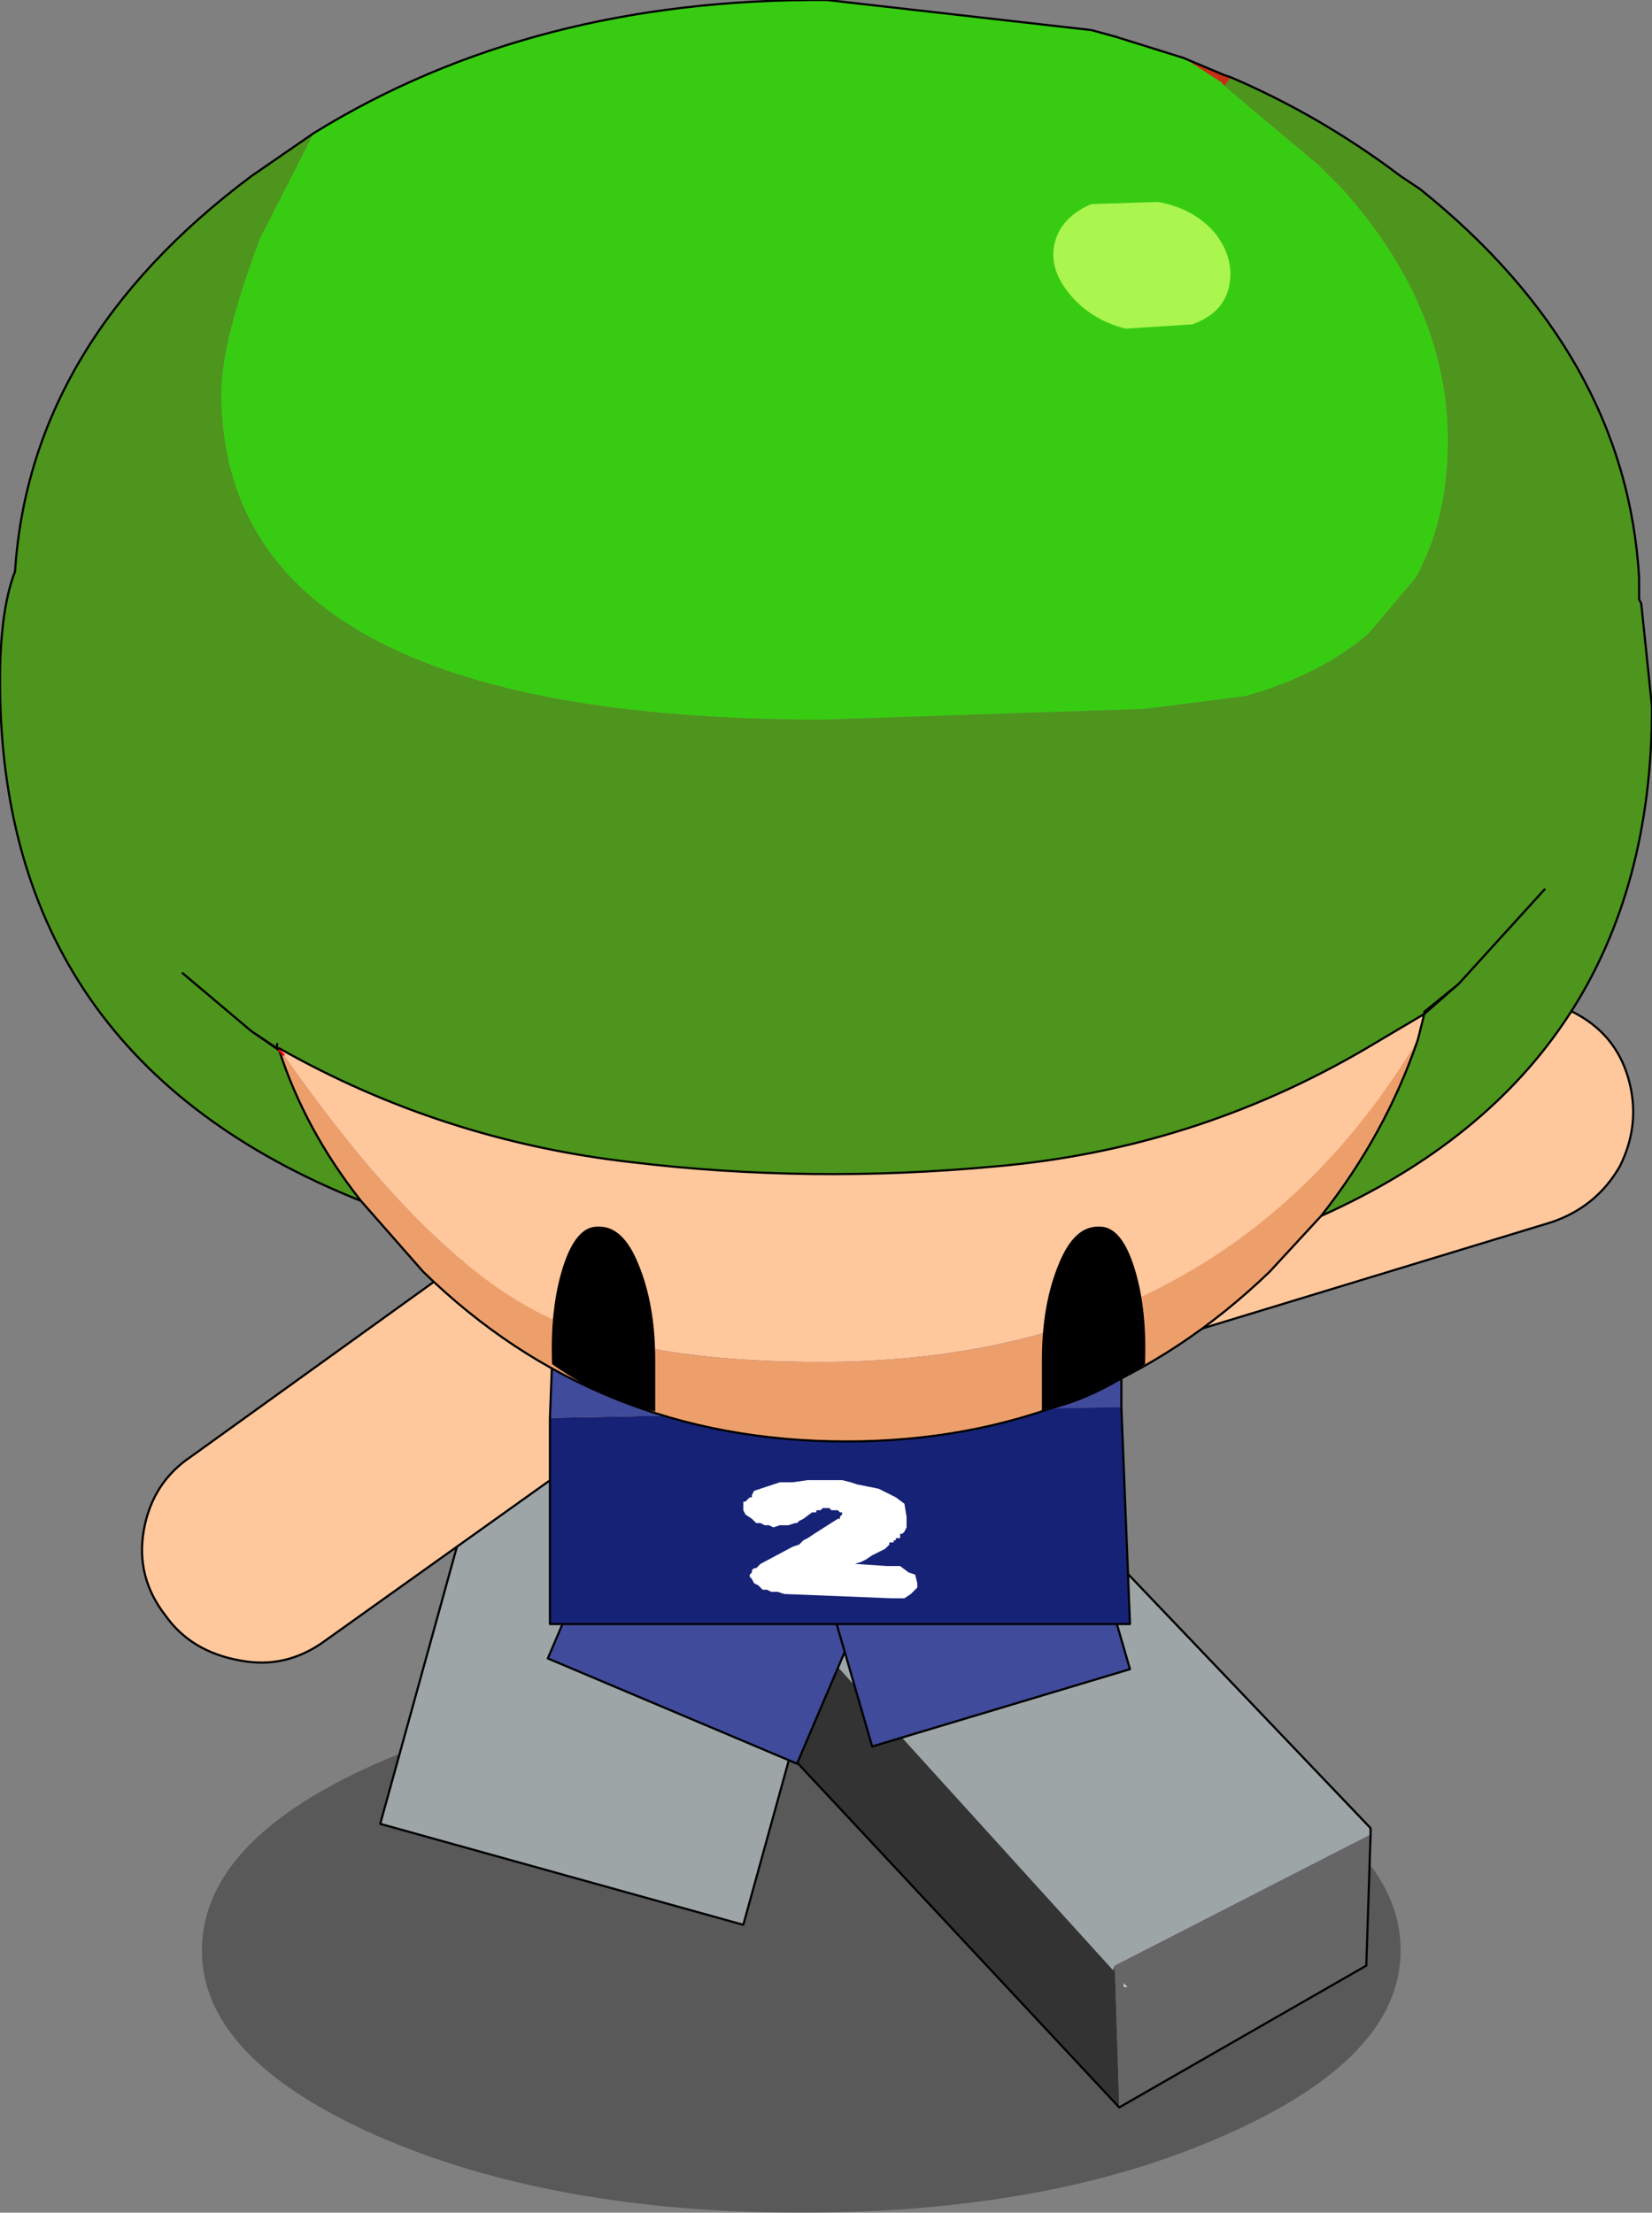 <?xml version="1.0" encoding="UTF-8" standalone="no"?>
<svg xmlns:xlink="http://www.w3.org/1999/xlink" height="51.5px" width="38.45px" xmlns="http://www.w3.org/2000/svg">
  <rect width="100%" height="100%" fill="#808080" stroke="none"/>
  <g transform="matrix(1.0, 0.0, 0.0, 1.0, 17.75, 33.5)">
    <path d="M10.75 16.2 Q6.7 18.0 0.9 18.0 -4.9 18.0 -9.0 16.2 -13.05 14.4 -13.05 11.9 -13.05 9.35 -9.0 7.55 -4.9 5.75 0.9 5.75 6.7 5.75 10.75 7.55 14.85 9.35 14.85 11.9 14.85 14.4 10.75 16.2" fill="#000000" fill-opacity="0.302" fill-rule="evenodd" stroke="none"/>
    <path d="M3.05 -1.35 L-0.45 11.3 -8.9 8.95 -5.4 -3.7 3.05 -1.35" fill="#9da5a6" fill-rule="evenodd" stroke="none"/>
    <path d="M3.05 -1.35 L-0.45 11.3 -8.9 8.95 -5.4 -3.7 3.05 -1.35 Z" fill="none" stroke="#000000" stroke-linecap="round" stroke-linejoin="round" stroke-width="0.05"/>
    <path d="M8.4 12.75 L8.4 12.65 8.5 12.75 8.4 12.75" fill="#cccccc" fill-rule="evenodd" stroke="none"/>
    <path d="M8.2 12.4 L8.3 15.55 0.5 7.2 0.65 4.5 0.8 4.25 8.15 12.35 8.2 12.4" fill="#333333" fill-rule="evenodd" stroke="none"/>
    <path d="M8.2 12.25 L8.2 12.4 8.15 12.35 8.2 12.25" fill="#485051" fill-rule="evenodd" stroke="none"/>
    <path d="M14.15 9.2 L8.2 12.25 8.15 12.35 0.8 4.25 0.9 4.2 6.8 1.35 14.15 9.05 14.15 9.2" fill="#9da5a6" fill-rule="evenodd" stroke="none"/>
    <path d="M14.15 9.2 L14.05 12.25 8.3 15.55 8.2 12.4 8.2 12.25 14.15 9.2 M8.4 12.75 L8.5 12.75 8.4 12.65 8.4 12.75" fill="#666666" fill-rule="evenodd" stroke="none"/>
    <path d="M8.3 15.55 L14.05 12.25 14.15 9.2 14.15 9.05 6.8 1.35 0.9 4.2 0.8 4.25 0.65 4.5 0.5 7.2 8.3 15.55 Z" fill="none" stroke="#000000" stroke-linecap="round" stroke-linejoin="round" stroke-width="0.05"/>
    <path d="M2.7 3.1 L0.8 7.55 -5.0 5.1 -3.1 0.65 2.7 3.1" fill="#404b9b" fill-rule="evenodd" stroke="none"/>
    <path d="M2.7 3.1 L0.8 7.55 -5.0 5.1 -3.1 0.65 2.7 3.1 Z" fill="none" stroke="#000000" stroke-linecap="round" stroke-linejoin="round" stroke-width="0.05"/>
    <path d="M-2.9 -4.3 Q-2.25 -4.5 -1.75 -3.75 -1.5 -3.35 -1.6 -2.8 L-2.05 -2.1 Q-2.95 -1.5 -3.6 -2.4 L-3.8 -3.1 -3.7 -3.55 -3.4 -4.05 -2.9 -4.3" fill="#bbc0c1" fill-rule="evenodd" stroke="none"/>
    <path d="M-2.9 -4.3 L-3.4 -4.05 -3.7 -3.55 -3.8 -3.1 -3.6 -2.4 Q-2.95 -1.5 -2.05 -2.1 L-1.6 -2.8 Q-1.5 -3.35 -1.75 -3.75 -2.25 -4.5 -2.9 -4.3 M-3.45 -5.7 Q-2.4 -5.5 -1.45 -4.85 -0.55 -4.1 -0.7 -3.15 -0.8 -2.2 -2.35 -0.9 L-10.2 4.7 Q-11.1 5.35 -12.15 5.15 -13.3 4.95 -13.9 4.1 -14.6 3.2 -14.4 2.1 -14.2 1.0 -13.3 0.4 L-5.45 -5.25 Q-4.55 -5.85 -3.45 -5.7" fill="#ffc79c" fill-rule="evenodd" stroke="none"/>
    <path d="M-3.45 -5.7 Q-4.55 -5.85 -5.45 -5.25 L-13.3 0.4 Q-14.2 1.0 -14.4 2.1 -14.6 3.2 -13.9 4.1 -13.3 4.95 -12.15 5.15 -11.1 5.35 -10.2 4.7 L-2.35 -0.9 Q-0.8 -2.2 -0.7 -3.15 -0.55 -4.1 -1.45 -4.85 -2.4 -5.5 -3.45 -5.7 Z" fill="none" stroke="#000000" stroke-linecap="round" stroke-linejoin="round" stroke-width="0.05"/>
    <path d="M7.2 0.7 L8.55 5.35 2.55 7.15 1.2 2.5 7.2 0.7" fill="#404b9b" fill-rule="evenodd" stroke="none"/>
    <path d="M7.2 0.7 L8.55 5.35 2.55 7.15 1.2 2.5 7.2 0.7 Z" fill="none" stroke="#000000" stroke-linecap="round" stroke-linejoin="round" stroke-width="0.05"/>
    <path d="M6.8 -4.8 L7.35 -5.0 7.85 -4.95 8.3 -4.75 8.7 -4.2 Q9.05 -3.15 8.05 -2.8 L7.2 -2.85 Q6.65 -3.1 6.5 -3.55 6.25 -4.4 6.8 -4.8" fill="#bbc0c1" fill-rule="evenodd" stroke="none"/>
    <path d="M6.8 -4.8 Q6.25 -4.4 6.5 -3.55 6.65 -3.1 7.2 -2.85 L8.05 -2.8 Q9.05 -3.15 8.7 -4.2 L8.3 -4.75 7.85 -4.95 7.35 -5.0 6.8 -4.8 M6.05 -6.1 Q6.5 -7.1 7.6 -7.4 L16.85 -10.15 18.85 -9.95 Q19.85 -9.45 20.15 -8.4 20.45 -7.35 19.95 -6.35 19.4 -5.4 18.35 -5.05 L9.15 -2.25 6.35 -2.3 Q5.5 -2.8 5.5 -3.95 5.5 -5.1 6.05 -6.1" fill="#ffc79c" fill-rule="evenodd" stroke="none"/>
    <path d="M6.05 -6.1 Q6.5 -7.1 7.6 -7.4 L16.85 -10.15 18.85 -9.95 Q19.85 -9.45 20.15 -8.4 20.45 -7.35 19.95 -6.35 19.4 -5.4 18.35 -5.05 L9.15 -2.25 6.35 -2.3 Q5.5 -2.8 5.5 -3.95 5.5 -5.1 6.05 -6.1 Z" fill="none" stroke="#000000" stroke-linecap="round" stroke-linejoin="round" stroke-width="0.05"/>
    <path d="M-4.95 -0.5 L-4.6 -9.75 8.35 -9.75 8.35 -0.75 -4.95 -0.5" fill="#404b9b" fill-rule="evenodd" stroke="none"/>
    <path d="M8.35 -0.75 L8.55 4.3 -4.95 4.3 -4.95 -0.5 8.35 -0.75" fill="#162276" fill-rule="evenodd" stroke="none"/>
    <path d="M-4.95 -0.5 L-4.6 -9.75 8.35 -9.75 8.35 -0.75 8.55 4.3 -4.95 4.3 -4.95 -0.5 Z" fill="none" stroke="#000000" stroke-linecap="round" stroke-linejoin="round" stroke-width="0.05"/>
    <path d="M3.35 1.95 L3.35 2.05 3.3 2.15 3.25 2.2 3.2 2.2 3.2 2.25 3.2 2.3 3.15 2.3 3.1 2.3 3.1 2.35 3.05 2.35 3.05 2.4 2.95 2.4 2.95 2.45 2.85 2.55 2.75 2.6 2.65 2.65 2.55 2.7 2.4 2.8 2.3 2.85 2.15 2.9 2.9 2.95 3.2 2.95 3.4 3.1 3.55 3.15 3.6 3.35 3.6 3.45 3.45 3.6 3.3 3.7 3.0 3.7 0.5 3.6 0.35 3.55 0.2 3.55 0.1 3.5 0.0 3.5 -0.1 3.4 -0.2 3.35 -0.25 3.25 -0.3 3.2 -0.3 3.15 -0.25 3.1 -0.25 3.05 -0.2 3.0 -0.15 3.0 -0.1 2.95 -0.05 2.9 0.7 2.5 0.85 2.45 0.95 2.35 1.05 2.3 1.2 2.2 1.75 1.85 1.8 1.85 1.8 1.8 1.85 1.75 1.85 1.7 1.8 1.7 1.75 1.65 1.65 1.65 1.6 1.65 1.55 1.6 1.5 1.6 1.4 1.6 1.35 1.65 1.3 1.65 1.25 1.65 1.25 1.7 1.15 1.7 0.95 1.85 0.85 1.9 0.8 1.95 0.75 1.95 0.6 2.0 0.5 2.0 0.4 2.0 0.25 2.05 0.15 2.0 0.05 2.0 -0.05 1.95 -0.15 1.95 -0.25 1.85 -0.4 1.75 -0.45 1.65 -0.45 1.6 -0.45 1.55 -0.45 1.45 -0.4 1.45 -0.35 1.4 -0.3 1.35 -0.25 1.35 -0.25 1.3 -0.2 1.2 -0.05 1.15 0.1 1.1 0.4 1.0 0.7 1.0 1.05 0.95 1.45 0.95 1.65 0.95 1.85 0.95 2.05 1.0 2.2 1.05 2.7 1.15 3.1 1.35 3.3 1.5 3.35 1.8 3.35 1.85 3.35 1.95" fill="#ffffff" fill-rule="evenodd" stroke="none"/>
    <path d="M10.9 -31.7 L10.75 -31.5 10.65 -31.6 9.8 -32.15 10.75 -31.75 10.9 -31.7 M-11.25 -9.05 L-11.9 -9.5 -11.3 -9.1 -11.25 -9.05" fill="#c52f14" fill-rule="evenodd" stroke="none"/>
    <path d="M15.4 -9.9 L15.25 -9.3 Q10.75 -1.8 1.35 -1.8 -3.15 -1.8 -5.4 -3.05 -8.05 -4.5 -11.15 -8.95 L-11.25 -9.1 Q-7.45 -6.95 -3.05 -6.45 1.1 -5.95 5.4 -6.35 10.05 -6.75 14.05 -9.1 L15.4 -9.9" fill="#ffc79c" fill-rule="evenodd" stroke="none"/>
    <path d="M-9.35 -5.55 Q-10.65 -7.2 -11.25 -9.05 L-11.15 -8.95 -11.25 -9.05 -11.3 -9.1 -11.25 -9.1 -11.3 -9.1 -11.3 -9.2 -11.25 -9.1 -11.15 -8.95 Q-8.05 -4.5 -5.4 -3.05 -3.15 -1.8 1.35 -1.8 10.75 -1.8 15.25 -9.3 14.5 -7.1 13.0 -5.2 L11.8 -3.9 Q7.7 0.05 1.95 0.05 -3.85 0.05 -7.9 -3.9 L-9.35 -5.55" fill="#ed9f6b" fill-rule="evenodd" stroke="none"/>
    <path d="M10.75 -31.5 L12.95 -29.65 13.5 -29.1 Q15.95 -26.35 15.95 -23.25 15.95 -21.4 15.2 -20.05 L14.1 -18.75 Q13.0 -17.8 11.25 -17.3 L8.9 -17.0 1.4 -16.75 Q-12.6 -16.75 -12.6 -24.35 -12.6 -25.55 -11.7 -27.95 L-10.45 -30.4 Q-5.35 -33.55 1.5 -33.5 L7.65 -32.8 8.2 -32.65 9.8 -32.15 10.65 -31.6 10.75 -31.5" fill="#37cc11" fill-rule="evenodd" stroke="none"/>
    <path d="M10.9 -31.7 Q13.0 -30.8 14.85 -29.4 L15.3 -29.1 Q20.1 -25.25 20.4 -20.05 L20.4 -19.55 20.4 -19.45 20.45 -19.45 20.7 -17.05 Q20.7 -8.65 13.0 -5.2 14.5 -7.1 15.25 -9.3 L15.4 -9.9 16.2 -10.6 18.2 -12.8 16.2 -10.6 15.4 -9.95 15.4 -9.9 14.05 -9.1 Q10.05 -6.75 5.4 -6.35 1.1 -5.95 -3.05 -6.45 -7.45 -6.95 -11.25 -9.1 L-11.3 -9.2 -11.3 -9.1 -11.9 -9.5 -11.25 -9.05 Q-10.65 -7.2 -9.35 -5.55 -17.75 -8.9 -17.75 -17.65 -17.75 -19.3 -17.4 -20.2 -17.05 -25.55 -11.9 -29.4 L-10.45 -30.4 -11.7 -27.95 Q-12.6 -25.55 -12.6 -24.35 -12.6 -16.75 1.4 -16.75 L8.9 -17.0 11.25 -17.3 Q13.0 -17.8 14.1 -18.75 L15.2 -20.05 Q15.95 -21.4 15.95 -23.25 15.95 -26.35 13.5 -29.1 L12.95 -29.65 10.75 -31.5 10.9 -31.7 M-13.5 -10.85 L-11.9 -9.5 -13.5 -10.85" fill="#4d951c" fill-rule="evenodd" stroke="none"/>
    <path d="M20.4 -19.55 L20.4 -20.05 Q20.1 -25.25 15.3 -29.1 L14.85 -29.4 Q13.0 -30.8 10.9 -31.7 L10.75 -31.75 9.8 -32.15 8.2 -32.65 7.65 -32.8 1.5 -33.5 Q-5.35 -33.55 -10.45 -30.4 L-11.9 -29.4 Q-17.05 -25.55 -17.4 -20.2 -17.75 -19.3 -17.75 -17.65 -17.75 -8.9 -9.35 -5.55 -10.65 -7.2 -11.25 -9.05 L-11.9 -9.5 -13.5 -10.85 M20.45 -19.45 L20.4 -19.55 M20.45 -19.45 L20.7 -17.05 Q20.7 -8.65 13.0 -5.2 L11.8 -3.9 Q7.7 0.05 1.95 0.05 -3.85 0.05 -7.9 -3.9 L-9.35 -5.55 M15.4 -9.9 L15.25 -9.3 Q14.5 -7.1 13.0 -5.2 M16.2 -10.6 L18.2 -12.8 M16.2 -10.6 L15.4 -9.95 15.4 -9.9 16.2 -10.6 M-11.25 -9.1 Q-7.45 -6.95 -3.05 -6.45 1.1 -5.95 5.4 -6.35 10.05 -6.75 14.05 -9.1 L15.4 -9.9 M-11.25 -9.05 L-11.3 -9.1 -11.9 -9.5 M-11.25 -9.1 L-11.3 -9.1 -11.3 -9.2" fill="none" stroke="#000000" stroke-linecap="round" stroke-linejoin="round" stroke-width="0.05"/>
    <path d="M-11.15 -8.95 L-11.25 -9.05" fill="none" stroke="#ff0000" stroke-linecap="round" stroke-linejoin="round" stroke-width="0.05"/>
    <path d="M6.5 -1.85 Q6.5 -3.15 6.9 -4.1 7.25 -4.95 7.8 -4.95 L7.85 -4.95 Q8.35 -4.95 8.65 -4.0 8.95 -3.05 8.9 -1.75 7.7 -0.9 6.5 -0.65 L6.5 -1.85" fill="#000000" fill-rule="evenodd" stroke="none"/>
    <path d="M-2.5 -1.85 Q-2.5 -3.15 -2.9 -4.1 -3.25 -4.95 -3.8 -4.95 L-3.85 -4.95 Q-4.35 -4.95 -4.65 -4.0 -4.95 -3.05 -4.9 -1.75 -3.7 -0.9 -2.5 -0.65 L-2.5 -1.85" fill="#000000" fill-rule="evenodd" stroke="none"/>
    <path d="M10.0 -25.95 L8.45 -25.85 Q7.65 -26.05 7.15 -26.65 6.65 -27.25 6.8 -27.85 6.95 -28.45 7.65 -28.75 L9.2 -28.8 Q10.05 -28.65 10.55 -28.05 11.0 -27.45 10.85 -26.8 10.7 -26.2 10.0 -25.95" fill="#aaf54e" fill-rule="evenodd" stroke="none"/>
  </g>
</svg>
